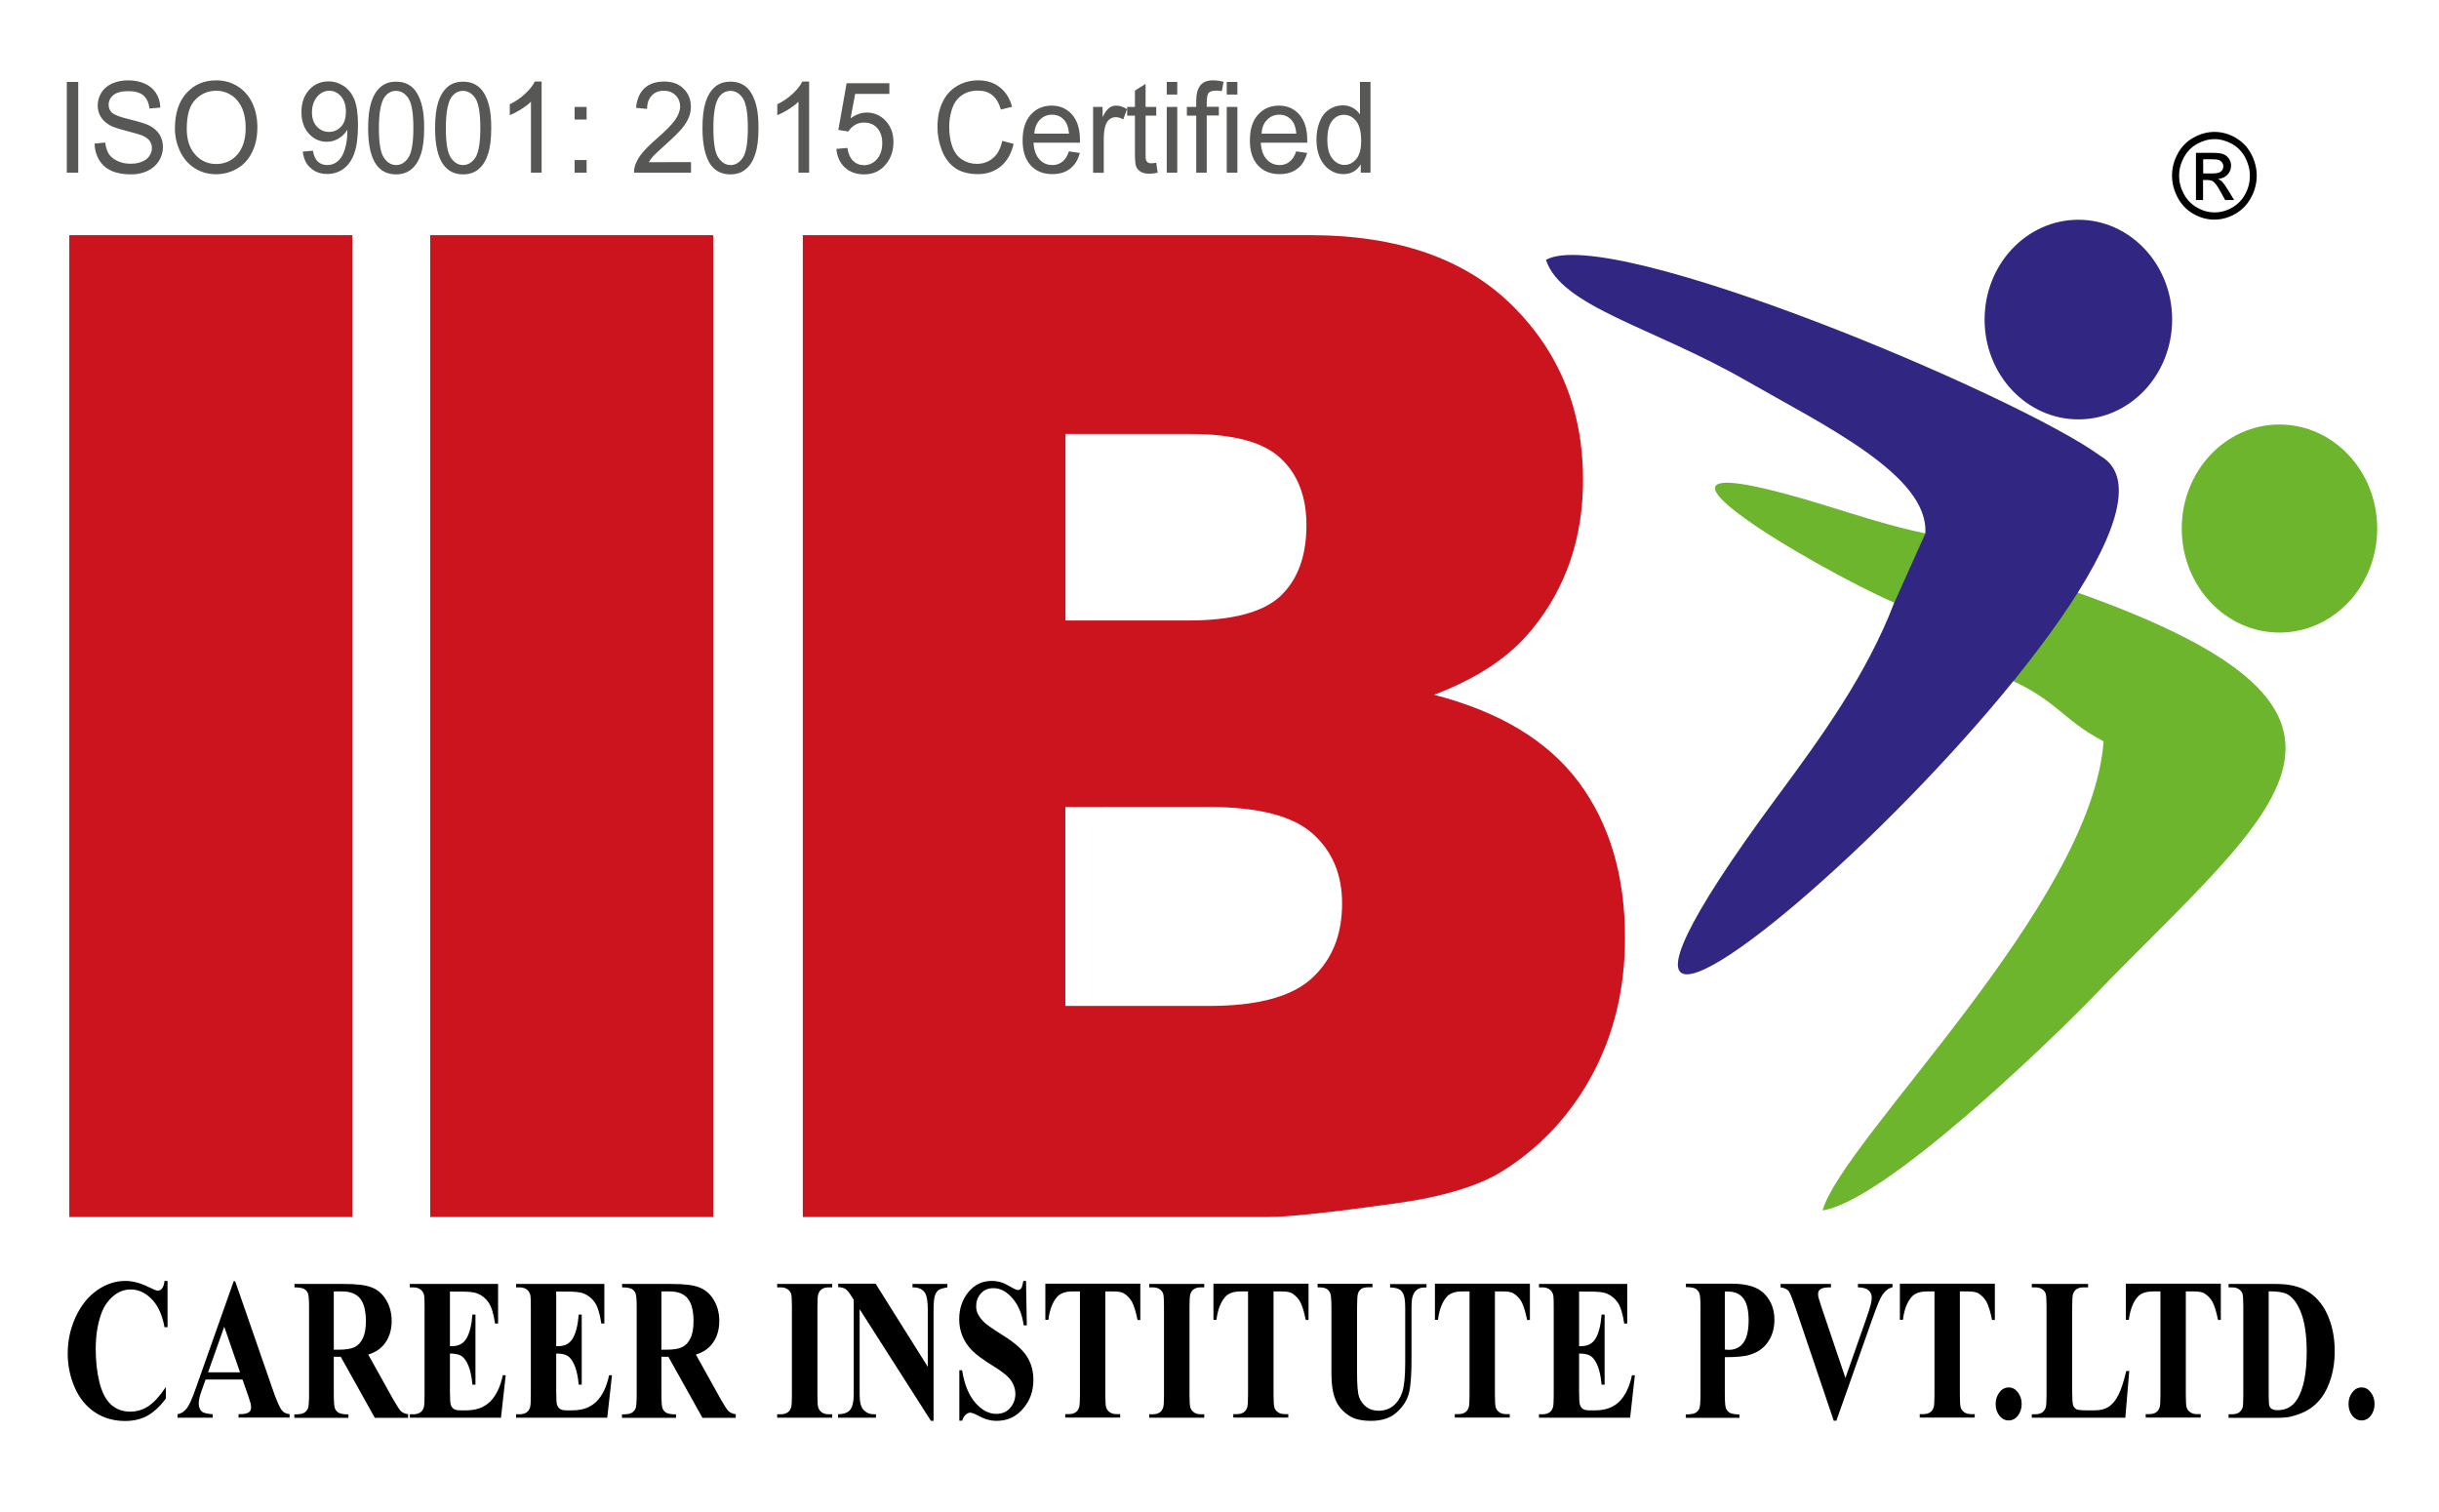 <?xml version="1.0" encoding="utf-8"?>
<!-- Generator: Adobe Illustrator 25.2.0, SVG Export Plug-In . SVG Version: 6.00 Build 0)  -->
<svg version="1.1" id="Layer_1" xmlns="http://www.w3.org/2000/svg" xmlns:xlink="http://www.w3.org/1999/xlink" width="129px" height="80px"
	 viewBox="0 0 185 115">
<style type="text/css">
	.st0{fill-rule:evenodd;clip-rule:evenodd;fill:#CC141F;}
	.st1{fill-rule:evenodd;clip-rule:evenodd;fill:#6CB52D;}
	.st2{fill-rule:evenodd;clip-rule:evenodd;fill:#312783;}
	.st3{fill:#575756;}
</style>
<g>
	<path class="st0" d="M80.78,76.49h10.94c3.7,0,6.3-0.71,7.82-2.12c1.52-1.41,2.28-3.28,2.28-5.67c0-2.21-0.74-3.98-2.25-5.32
		c-1.5-1.34-4.14-2.02-7.9-2.02H80.78V76.49z M80.78,47.18h9.36c3.34,0,5.69-0.63,7-1.86c1.31-1.25,1.97-3.04,1.97-5.39
		c0-2.17-0.66-3.88-1.97-5.09c-1.31-1.23-3.6-1.84-6.85-1.84h-9.5V47.18z M60.82,17.88h38.52c6.69,0,11.83,1.79,15.42,5.35
		c3.59,3.56,5.38,7.98,5.38,13.24c0,4.41-1.28,8.2-3.85,11.35c-1.7,2.12-4.2,3.77-7.48,5.01c4.99,1.29,8.64,3.49,11,6.64
		c2.34,3.15,3.52,7.09,3.52,11.84c0,3.88-0.84,7.35-2.51,10.45c-1.68,3.09-3.97,5.53-6.87,7.33c-1.81,1.11-4.52,1.93-8.16,2.43
		c-4.83,0.67-8.03,1.02-9.61,1.02H60.82V17.88z M32.49,17.88h21.52v74.66H32.49V17.88z M5.05,17.88h21.52v74.66H5.05V17.88z"/>
	<g>
		<defs>
			<path id="SVGID_1_" d="M80.79,76.49h10.93c3.69,0,6.3-0.7,7.81-2.11c1.51-1.43,2.28-3.3,2.28-5.67c0-2.22-0.74-3.98-2.25-5.33
				c-1.51-1.34-4.12-2.02-7.91-2.02H80.79V76.49z M80.79,47.19h9.36c3.32,0,5.67-0.64,6.98-1.85c1.31-1.26,1.98-3.05,1.98-5.39
				c0-2.17-0.67-3.88-1.98-5.09C95.81,33.61,93.53,33,90.28,33h-9.49V47.19z M60.84,17.89h38.5c6.71,0,11.84,1.79,15.43,5.35
				c3.59,3.56,5.37,7.97,5.37,13.23c0,4.43-1.27,8.2-3.82,11.36c-1.71,2.13-4.23,3.77-7.51,5.01c5,1.28,8.65,3.49,11.03,6.65
				c2.31,3.13,3.52,7.07,3.52,11.83c0,3.88-0.84,7.35-2.52,10.44c-1.68,3.09-3.99,5.54-6.87,7.33c-1.81,1.13-4.53,1.94-8.15,2.45
				c-4.83,0.66-8.05,1.02-9.62,1.02H60.84V17.89z M32.5,17.89h21.53v74.66H32.5V17.89z M5.07,17.89h21.5v74.66H5.07V17.89z"/>
		</defs>
		<clipPath id="SVGID_2_">
			<use xlink:href="#SVGID_1_"  style="overflow:visible;"/>
		</clipPath>
	</g>
	<path class="st1" d="M146.17,40.56c-2.62-0.55-5-1.32-7.58-2.12c-19.09-5.89-0.55,4.92,5.21,7.38c-2.11,5.46,3.03-3.64-0.41,1.02
		C151.42,51.74,150.77,36.5,146.17,40.56"/>
	<path class="st1" d="M152.45,51.61c3.77,1.66,4.12,3.12,7.27,4.76c-0.93,12.48-19.78,30.2-21.37,35.67
		c4.7-0.71,17.18-12.73,20.64-16.32c13.97-14.47,25.33-21.62-2.71-31.17C153.72,46.24,154,48.55,152.45,51.61"/>
	<path class="st2" d="M159.51,34.69c-6.24-4.59-37.34-17.68-42.19-14.93c1.19,3.59,8.1,5.09,15.27,9.21
		c5.79,3.33,13.9,7.19,13.57,11.61l-2.36,5.26c-2.11,5.46-5.47,10.11-8.92,14.77C105.84,99.92,170.96,41.39,159.51,34.69"/>
	<path class="st1" d="M173.09,32.28c4.1,0,7.43,3.54,7.43,7.91c0,4.37-3.33,7.91-7.43,7.91c-4.1,0-7.43-3.54-7.43-7.91
		C165.66,35.82,168.98,32.28,173.09,32.28"/>
	<path class="st2" d="M157.8,16.71c3.94,0,7.13,3.4,7.13,7.59c0,4.19-3.19,7.59-7.13,7.59c-3.94,0-7.13-3.4-7.13-7.59
		C150.67,20.11,153.86,16.71,157.8,16.71"/>
	<path d="M167.3,13.19h0.68c0.32,0,0.55-0.05,0.66-0.15c0.12-0.1,0.18-0.23,0.18-0.4c0-0.11-0.03-0.2-0.09-0.28
		c-0.06-0.08-0.14-0.15-0.24-0.19c-0.1-0.04-0.29-0.06-0.56-0.06h-0.64V13.19z M166.74,15.21v-3.59h1.19c0.41,0,0.7,0.03,0.88,0.1
		c0.18,0.07,0.33,0.18,0.44,0.35c0.11,0.16,0.16,0.34,0.16,0.53c0,0.26-0.09,0.49-0.27,0.68c-0.18,0.19-0.42,0.3-0.72,0.33
		c0.12,0.05,0.22,0.12,0.29,0.19c0.14,0.14,0.31,0.38,0.51,0.71l0.42,0.7h-0.68l-0.31-0.56c-0.24-0.45-0.44-0.73-0.59-0.84
		c-0.1-0.08-0.25-0.12-0.45-0.12h-0.33v1.52H166.74z M168.15,10.58c-0.45,0-0.89,0.12-1.32,0.36c-0.43,0.24-0.76,0.58-1.01,1.03
		c-0.24,0.45-0.36,0.91-0.36,1.4c0,0.48,0.12,0.94,0.36,1.38c0.24,0.44,0.57,0.79,1,1.03c0.43,0.25,0.87,0.37,1.34,0.37
		c0.46,0,0.91-0.12,1.34-0.37c0.43-0.25,0.76-0.59,0.99-1.03c0.24-0.44,0.35-0.9,0.35-1.38c0-0.48-0.12-0.95-0.36-1.4
		c-0.24-0.45-0.58-0.79-1-1.03C169.04,10.7,168.6,10.58,168.15,10.58z M168.15,10.03c0.54,0,1.07,0.14,1.58,0.43
		c0.51,0.29,0.92,0.7,1.2,1.23c0.29,0.54,0.43,1.1,0.43,1.67c0,0.57-0.14,1.13-0.43,1.66c-0.28,0.53-0.68,0.94-1.19,1.24
		c-0.51,0.29-1.05,0.44-1.6,0.44c-0.56,0-1.09-0.15-1.6-0.44c-0.51-0.29-0.91-0.71-1.19-1.24c-0.28-0.53-0.43-1.08-0.43-1.66
		c0-0.58,0.14-1.14,0.43-1.67c0.29-0.53,0.69-0.95,1.21-1.23C167.08,10.17,167.61,10.03,168.15,10.03z"/>
	<path class="st3" d="M100.7,10.64c0,0.64,0.13,1.12,0.39,1.43c0.26,0.32,0.56,0.47,0.91,0.47c0.35,0,0.65-0.15,0.9-0.45
		c0.25-0.3,0.37-0.76,0.37-1.38c0-0.68-0.12-1.18-0.38-1.5c-0.25-0.32-0.56-0.48-0.93-0.48c-0.36,0-0.66,0.15-0.9,0.46
		C100.82,9.49,100.7,9.98,100.7,10.64 M103.24,13.13V12.5c-0.3,0.49-0.74,0.74-1.33,0.74c-0.38,0-0.73-0.11-1.04-0.33
		c-0.32-0.22-0.56-0.53-0.74-0.92c-0.17-0.39-0.26-0.85-0.26-1.36c0-0.5,0.08-0.95,0.24-1.36c0.16-0.41,0.39-0.72,0.71-0.93
		c0.31-0.22,0.67-0.33,1.06-0.33c0.29,0,0.54,0.07,0.76,0.19c0.22,0.13,0.4,0.29,0.54,0.5V6.23h0.8v6.9H103.24z M95.7,10.16h2.64
		c-0.03-0.42-0.14-0.74-0.3-0.95c-0.25-0.33-0.59-0.49-0.99-0.49c-0.37,0-0.68,0.13-0.93,0.39C95.86,9.37,95.72,9.72,95.7,10.16z
		 M98.33,11.51l0.83,0.12c-0.13,0.51-0.37,0.91-0.73,1.19c-0.35,0.28-0.81,0.42-1.36,0.42c-0.69,0-1.24-0.22-1.65-0.67
		c-0.41-0.45-0.61-1.08-0.61-1.89c0-0.84,0.2-1.49,0.61-1.95c0.41-0.46,0.94-0.7,1.6-0.7c0.63,0,1.15,0.23,1.55,0.68
		c0.4,0.46,0.6,1.1,0.6,1.92c0,0.05,0,0.13,0,0.22h-3.53c0.03,0.55,0.18,0.97,0.44,1.26c0.26,0.29,0.59,0.44,0.99,0.44
		c0.29,0,0.55-0.08,0.75-0.25C98.04,12.14,98.21,11.87,98.33,11.51z M93.05,13.13v-5h0.81v5H93.05z M93.05,7.19V6.23h0.81v0.96
		H93.05z M90.73,13.13V8.79h-0.71V8.13h0.71V7.65c0-0.49,0.1-0.87,0.3-1.14c0.2-0.26,0.52-0.4,0.96-0.4c0.3,0,0.57,0.04,0.82,0.11
		l-0.13,0.71c-0.16-0.03-0.3-0.04-0.43-0.04c-0.28,0-0.47,0.06-0.57,0.17c-0.1,0.12-0.15,0.36-0.15,0.74v0.32h0.92v0.66h-0.92v4.35
		H90.73z M88.49,13.13v-5h0.8v5H88.49z M88.49,7.19V6.23h0.8v0.96H88.49z M87.69,12.38l0.11,0.75c-0.23,0.05-0.43,0.08-0.61,0.08
		c-0.29,0-0.52-0.05-0.68-0.15c-0.16-0.1-0.27-0.22-0.34-0.38c-0.07-0.16-0.1-0.49-0.1-1V8.79h-0.59V8.13h0.59V6.89l0.81-0.51v1.75
		h0.81v0.66h-0.81v2.93c0,0.24,0.01,0.4,0.04,0.47c0.03,0.07,0.07,0.12,0.14,0.17c0.06,0.04,0.16,0.06,0.27,0.06
		C87.43,12.41,87.55,12.4,87.69,12.38z M82.89,13.13v-5h0.72V8.9c0.18-0.36,0.36-0.59,0.51-0.7c0.16-0.11,0.33-0.17,0.52-0.17
		c0.27,0,0.55,0.09,0.83,0.27l-0.29,0.78c-0.2-0.12-0.39-0.17-0.58-0.17c-0.17,0-0.33,0.06-0.47,0.17c-0.14,0.11-0.24,0.27-0.3,0.46
		c-0.09,0.3-0.13,0.63-0.13,0.99v2.61H82.89z M78.42,10.16h2.64c-0.04-0.42-0.14-0.74-0.3-0.95c-0.25-0.33-0.59-0.49-0.99-0.49
		c-0.37,0-0.68,0.13-0.93,0.39C78.59,9.37,78.45,9.72,78.42,10.16z M81.05,11.51l0.83,0.12c-0.13,0.51-0.37,0.91-0.73,1.19
		c-0.35,0.28-0.81,0.42-1.36,0.42c-0.69,0-1.24-0.22-1.65-0.67c-0.41-0.45-0.61-1.08-0.61-1.89c0-0.84,0.2-1.49,0.61-1.95
		c0.41-0.46,0.94-0.7,1.6-0.7c0.63,0,1.15,0.23,1.55,0.68c0.4,0.46,0.6,1.1,0.6,1.92c0,0.05,0,0.13,0,0.22h-3.53
		c0.03,0.55,0.18,0.97,0.44,1.26c0.26,0.29,0.59,0.44,0.99,0.44c0.29,0,0.55-0.08,0.75-0.25C80.77,12.14,80.93,11.87,81.05,11.51z
		 M75.98,10.71l0.87,0.23c-0.18,0.75-0.51,1.32-0.98,1.71c-0.47,0.39-1.05,0.59-1.73,0.59c-0.7,0-1.28-0.15-1.72-0.45
		c-0.44-0.3-0.78-0.74-1.01-1.31c-0.23-0.58-0.35-1.19-0.35-1.85c0-0.72,0.13-1.35,0.39-1.88c0.26-0.54,0.63-0.94,1.11-1.22
		c0.48-0.28,1.01-0.42,1.59-0.42c0.66,0,1.21,0.18,1.65,0.53c0.45,0.35,0.76,0.85,0.93,1.48l-0.85,0.21
		c-0.15-0.5-0.37-0.87-0.66-1.1c-0.29-0.23-0.65-0.34-1.09-0.34c-0.5,0-0.92,0.13-1.26,0.38c-0.34,0.25-0.57,0.6-0.71,1.02
		c-0.14,0.43-0.21,0.87-0.21,1.33c0,0.59,0.08,1.1,0.24,1.54c0.16,0.44,0.41,0.77,0.75,0.98c0.34,0.22,0.71,0.32,1.11,0.32
		c0.48,0,0.89-0.15,1.23-0.44C75.63,11.73,75.86,11.29,75.98,10.71z M63.37,11.32l0.84-0.07c0.06,0.43,0.21,0.76,0.43,0.98
		c0.23,0.22,0.5,0.33,0.83,0.33c0.39,0,0.72-0.15,0.99-0.46c0.27-0.31,0.4-0.72,0.4-1.22c0-0.48-0.13-0.86-0.38-1.14
		c-0.25-0.28-0.59-0.42-1.01-0.42c-0.26,0-0.49,0.06-0.7,0.19c-0.21,0.13-0.37,0.29-0.49,0.49l-0.76-0.12l0.63-3.55h3.25v0.81h-2.6
		l-0.35,1.86c0.39-0.29,0.8-0.44,1.23-0.44c0.57,0,1.05,0.21,1.44,0.63c0.39,0.42,0.59,0.96,0.59,1.61c0,0.63-0.17,1.17-0.52,1.62
		c-0.42,0.56-0.99,0.84-1.72,0.84c-0.59,0-1.08-0.18-1.46-0.53C63.63,12.37,63.42,11.9,63.37,11.32z M61.3,13.13h-0.81v-5.4
		c-0.19,0.2-0.45,0.39-0.76,0.59c-0.31,0.19-0.6,0.34-0.85,0.44V7.93c0.45-0.22,0.84-0.49,1.18-0.81c0.34-0.32,0.58-0.62,0.72-0.92
		h0.52V13.13z M54.02,9.73c0,1.14,0.12,1.89,0.38,2.26c0.25,0.37,0.56,0.56,0.93,0.56c0.37,0,0.68-0.19,0.93-0.56
		c0.25-0.38,0.38-1.13,0.38-2.26c0-1.14-0.13-1.89-0.38-2.26c-0.25-0.37-0.56-0.56-0.94-0.56c-0.37,0-0.66,0.17-0.89,0.5
		C54.15,7.82,54.02,8.6,54.02,9.73z M53.19,9.73c0-0.81,0.08-1.47,0.24-1.97c0.16-0.5,0.4-0.88,0.71-1.15
		c0.31-0.27,0.71-0.4,1.18-0.4c0.35,0,0.66,0.07,0.93,0.22c0.27,0.15,0.48,0.36,0.65,0.65c0.17,0.28,0.31,0.62,0.4,1.03
		c0.1,0.4,0.15,0.95,0.15,1.63c0,0.81-0.08,1.47-0.24,1.96c-0.16,0.5-0.39,0.88-0.71,1.15c-0.31,0.27-0.71,0.41-1.19,0.41
		c-0.63,0-1.12-0.24-1.48-0.71C53.41,11.96,53.19,11.03,53.19,9.73z M52.32,12.32v0.81h-4.33c-0.01-0.2,0.03-0.4,0.09-0.59
		c0.11-0.31,0.29-0.62,0.54-0.92c0.25-0.3,0.6-0.65,1.05-1.04c0.71-0.62,1.19-1.1,1.44-1.46c0.25-0.36,0.38-0.7,0.38-1.02
		c0-0.34-0.11-0.62-0.34-0.85c-0.23-0.23-0.53-0.35-0.89-0.35c-0.39,0-0.7,0.12-0.93,0.37c-0.23,0.24-0.35,0.58-0.35,1.01L48.14,8.2
		c0.06-0.65,0.27-1.14,0.64-1.49c0.37-0.34,0.87-0.51,1.49-0.51c0.63,0,1.13,0.18,1.49,0.55c0.37,0.37,0.55,0.82,0.55,1.37
		c0,0.28-0.05,0.55-0.16,0.81c-0.11,0.27-0.28,0.55-0.53,0.85c-0.25,0.29-0.66,0.7-1.24,1.22c-0.48,0.43-0.79,0.72-0.93,0.87
		c-0.14,0.15-0.25,0.31-0.34,0.46H52.32z M43.47,13.13v-0.96h0.91v0.96H43.47z M43.47,9.09V8.13h0.91v0.96H43.47z M40.96,13.13
		h-0.81v-5.4c-0.19,0.2-0.45,0.39-0.76,0.59c-0.31,0.19-0.6,0.34-0.85,0.44V7.93c0.45-0.22,0.84-0.49,1.18-0.81
		c0.34-0.32,0.58-0.62,0.72-0.92h0.52V13.13z M33.68,9.73c0,1.14,0.12,1.89,0.38,2.26c0.25,0.37,0.56,0.56,0.93,0.56
		c0.37,0,0.68-0.19,0.93-0.56c0.25-0.38,0.38-1.13,0.38-2.26c0-1.14-0.13-1.89-0.38-2.26c-0.25-0.37-0.56-0.56-0.94-0.56
		c-0.37,0-0.66,0.17-0.89,0.5C33.82,7.82,33.68,8.6,33.68,9.73z M32.86,9.73c0-0.81,0.08-1.47,0.24-1.97
		c0.16-0.5,0.4-0.88,0.71-1.15c0.31-0.27,0.71-0.4,1.18-0.4c0.35,0,0.66,0.07,0.93,0.22c0.27,0.15,0.48,0.36,0.66,0.65
		c0.17,0.28,0.31,0.62,0.4,1.03c0.1,0.4,0.15,0.95,0.15,1.63c0,0.81-0.08,1.47-0.24,1.96c-0.16,0.5-0.39,0.88-0.71,1.15
		c-0.31,0.27-0.71,0.41-1.19,0.41c-0.63,0-1.12-0.24-1.48-0.71C33.07,11.96,32.86,11.03,32.86,9.73z M28.59,9.73
		c0,1.14,0.12,1.89,0.38,2.26c0.25,0.37,0.56,0.56,0.93,0.56c0.37,0,0.68-0.19,0.93-0.56c0.25-0.38,0.38-1.13,0.38-2.26
		c0-1.14-0.13-1.89-0.38-2.26c-0.25-0.37-0.56-0.56-0.94-0.56c-0.37,0-0.66,0.17-0.89,0.5C28.73,7.82,28.59,8.6,28.59,9.73z
		 M27.77,9.73c0-0.81,0.08-1.47,0.24-1.97c0.16-0.5,0.4-0.88,0.71-1.15c0.31-0.27,0.71-0.4,1.18-0.4c0.35,0,0.66,0.07,0.93,0.22
		c0.27,0.15,0.48,0.36,0.65,0.65c0.17,0.28,0.31,0.62,0.4,1.03c0.1,0.4,0.15,0.95,0.15,1.63c0,0.81-0.08,1.47-0.24,1.96
		c-0.16,0.5-0.39,0.88-0.71,1.15c-0.31,0.27-0.71,0.41-1.19,0.41c-0.63,0-1.13-0.24-1.48-0.71C27.98,11.96,27.77,11.03,27.77,9.73z
		 M26.08,8.49c0-0.49-0.12-0.87-0.37-1.16c-0.24-0.28-0.54-0.43-0.89-0.43c-0.36,0-0.67,0.15-0.93,0.46
		c-0.26,0.31-0.39,0.71-0.39,1.19c0,0.44,0.12,0.8,0.37,1.07c0.25,0.27,0.56,0.41,0.93,0.41c0.37,0,0.68-0.14,0.92-0.41
		C25.97,9.36,26.08,8.97,26.08,8.49z M22.8,11.53l0.77-0.07c0.07,0.38,0.19,0.66,0.38,0.83c0.18,0.17,0.42,0.26,0.71,0.26
		c0.25,0,0.46-0.06,0.65-0.18c0.19-0.12,0.34-0.28,0.46-0.48c0.12-0.2,0.22-0.47,0.3-0.81c0.08-0.34,0.12-0.68,0.12-1.04
		c0-0.04,0-0.09,0-0.17c-0.16,0.27-0.38,0.49-0.66,0.66c-0.28,0.17-0.58,0.25-0.9,0.25c-0.54,0-1-0.21-1.37-0.62
		c-0.37-0.41-0.56-0.96-0.56-1.64c0-0.7,0.2-1.26,0.59-1.69c0.39-0.43,0.88-0.64,1.47-0.64c0.42,0,0.81,0.12,1.17,0.36
		c0.35,0.24,0.62,0.59,0.8,1.03c0.18,0.45,0.27,1.1,0.27,1.94c0,0.88-0.09,1.58-0.27,2.11c-0.18,0.52-0.45,0.92-0.81,1.19
		c-0.36,0.27-0.78,0.41-1.26,0.41c-0.51,0-0.93-0.15-1.25-0.45C23.06,12.5,22.87,12.08,22.8,11.53z M13.98,9.79
		c0,0.83,0.21,1.48,0.64,1.96c0.42,0.48,0.96,0.72,1.6,0.72c0.65,0,1.19-0.24,1.61-0.72c0.42-0.48,0.63-1.17,0.63-2.05
		c0-0.56-0.09-1.05-0.27-1.47C18,7.81,17.74,7.48,17.39,7.25c-0.35-0.23-0.74-0.35-1.17-0.35c-0.61,0-1.14,0.22-1.58,0.67
		C14.2,8.01,13.98,8.75,13.98,9.79z M13.08,9.77c0-1.14,0.29-2.04,0.88-2.69c0.58-0.65,1.34-0.97,2.26-0.97
		c0.61,0,1.15,0.15,1.64,0.46c0.48,0.3,0.85,0.73,1.11,1.27c0.25,0.54,0.38,1.16,0.38,1.85c0,0.7-0.13,1.33-0.4,1.88
		c-0.27,0.55-0.65,0.97-1.14,1.25c-0.49,0.28-1.02,0.43-1.59,0.43c-0.62,0-1.17-0.16-1.65-0.47c-0.48-0.31-0.85-0.74-1.1-1.28
		C13.21,10.95,13.08,10.38,13.08,9.77z M6.97,10.92l0.81-0.08c0.04,0.35,0.13,0.63,0.27,0.86c0.14,0.22,0.36,0.4,0.66,0.54
		c0.3,0.14,0.63,0.21,1,0.21c0.33,0,0.62-0.05,0.87-0.16c0.25-0.1,0.44-0.25,0.56-0.43c0.12-0.18,0.19-0.38,0.19-0.59
		c0-0.22-0.06-0.4-0.18-0.57c-0.12-0.16-0.32-0.3-0.59-0.41c-0.18-0.07-0.56-0.18-1.17-0.34C8.8,9.8,8.38,9.66,8.14,9.53
		C7.83,9.35,7.6,9.14,7.44,8.88C7.29,8.63,7.21,8.34,7.21,8.02c0-0.35,0.1-0.68,0.28-0.98c0.19-0.3,0.46-0.53,0.82-0.69
		c0.36-0.16,0.76-0.24,1.2-0.24c0.48,0,0.91,0.08,1.28,0.25c0.37,0.16,0.66,0.41,0.86,0.73c0.2,0.32,0.31,0.68,0.32,1.09l-0.83,0.07
		c-0.04-0.44-0.2-0.77-0.45-0.99c-0.26-0.22-0.64-0.33-1.14-0.33c-0.52,0-0.91,0.1-1.15,0.3c-0.24,0.2-0.36,0.45-0.36,0.73
		c0,0.25,0.09,0.45,0.25,0.61C8.47,8.73,8.9,8.9,9.61,9.07c0.7,0.17,1.19,0.32,1.45,0.44c0.38,0.18,0.66,0.42,0.84,0.7
		c0.18,0.28,0.27,0.61,0.27,0.98c0,0.37-0.1,0.71-0.3,1.04c-0.2,0.32-0.48,0.58-0.86,0.76c-0.37,0.18-0.79,0.27-1.26,0.27
		c-0.59,0-1.09-0.09-1.49-0.27c-0.4-0.18-0.71-0.45-0.94-0.82C7.1,11.79,6.98,11.38,6.97,10.92z M4.86,13.13v-6.9h0.87v6.9H4.86z"/>
	<path d="M179.33,105.5c0.28,0,0.51,0.12,0.7,0.37c0.19,0.25,0.29,0.54,0.29,0.89c0,0.35-0.1,0.64-0.29,0.89
		c-0.19,0.24-0.43,0.36-0.7,0.36c-0.27,0-0.51-0.12-0.7-0.36c-0.19-0.24-0.29-0.54-0.29-0.89c0-0.35,0.09-0.64,0.29-0.89
		C178.82,105.62,179.05,105.5,179.33,105.5 M172.27,98.19v7.94c0,0.42,0.02,0.68,0.05,0.77c0.03,0.09,0.08,0.17,0.16,0.22
		c0.11,0.07,0.26,0.11,0.46,0.11c0.66,0,1.16-0.28,1.51-0.85c0.47-0.77,0.71-1.97,0.71-3.59c0-1.31-0.16-2.35-0.49-3.13
		c-0.26-0.61-0.59-1.03-0.99-1.25C173.4,98.26,172.93,98.19,172.27,98.19z M169.22,107.8v-0.26h0.26c0.23,0,0.41-0.05,0.54-0.14
		c0.12-0.09,0.22-0.22,0.27-0.38c0.03-0.11,0.05-0.42,0.05-0.95v-6.71c0-0.52-0.02-0.85-0.06-0.98c-0.04-0.13-0.13-0.25-0.26-0.34
		c-0.13-0.1-0.31-0.15-0.54-0.15h-0.26v-0.26h3.59c0.96,0,1.73,0.17,2.31,0.5c0.71,0.4,1.25,1.02,1.62,1.84
		c0.37,0.82,0.55,1.75,0.55,2.79c0,0.71-0.09,1.37-0.27,1.98c-0.18,0.6-0.42,1.1-0.7,1.49c-0.29,0.39-0.62,0.71-1,0.94
		c-0.38,0.24-0.84,0.42-1.38,0.55c-0.24,0.06-0.62,0.09-1.14,0.09H169.22z M168.63,97.62v2.75h-0.21c-0.13-0.63-0.27-1.09-0.42-1.37
		c-0.15-0.28-0.37-0.5-0.63-0.66c-0.15-0.09-0.41-0.14-0.79-0.14h-0.61v7.86c0,0.52,0.02,0.85,0.07,0.98
		c0.04,0.13,0.13,0.25,0.26,0.34c0.13,0.1,0.31,0.15,0.54,0.15h0.26v0.26h-4.18v-0.26h0.26c0.23,0,0.42-0.05,0.56-0.16
		c0.1-0.07,0.18-0.19,0.24-0.36c0.04-0.12,0.06-0.44,0.06-0.95v-7.86h-0.58c-0.54,0-0.93,0.15-1.17,0.43
		c-0.34,0.4-0.56,0.98-0.65,1.73h-0.23v-2.75H168.63z M161.67,104.24l-0.3,3.56h-7.11v-0.26h0.26c0.23,0,0.42-0.05,0.56-0.16
		c0.1-0.07,0.18-0.19,0.24-0.36c0.04-0.12,0.06-0.44,0.06-0.95v-6.71c0-0.52-0.02-0.85-0.06-0.98c-0.04-0.13-0.13-0.25-0.26-0.34
		c-0.13-0.1-0.31-0.15-0.54-0.15h-0.26v-0.26h4.28v0.26h-0.35c-0.23,0-0.42,0.05-0.56,0.16c-0.1,0.07-0.18,0.19-0.24,0.36
		c-0.04,0.12-0.06,0.44-0.06,0.95v6.49c0,0.52,0.02,0.85,0.07,1c0.05,0.14,0.14,0.25,0.28,0.32c0.1,0.04,0.34,0.07,0.71,0.07h0.67
		c0.42,0,0.78-0.09,1.06-0.28c0.28-0.19,0.53-0.49,0.73-0.9c0.21-0.41,0.4-1.01,0.59-1.81H161.67z M152.5,105.5
		c0.28,0,0.51,0.12,0.7,0.37c0.19,0.25,0.29,0.54,0.29,0.89c0,0.35-0.1,0.64-0.29,0.89c-0.19,0.24-0.43,0.36-0.7,0.36
		c-0.27,0-0.51-0.12-0.7-0.36c-0.19-0.24-0.29-0.54-0.29-0.89c0-0.35,0.1-0.64,0.29-0.89C151.99,105.62,152.23,105.5,152.5,105.5z
		 M151.45,97.62v2.75h-0.21c-0.13-0.63-0.27-1.09-0.42-1.37c-0.15-0.28-0.37-0.5-0.63-0.66c-0.15-0.09-0.41-0.14-0.79-0.14h-0.61
		v7.86c0,0.52,0.02,0.85,0.07,0.98c0.04,0.13,0.13,0.25,0.26,0.34c0.13,0.1,0.31,0.15,0.54,0.15h0.26v0.26h-4.18v-0.26H146
		c0.23,0,0.42-0.05,0.56-0.16c0.1-0.07,0.18-0.19,0.24-0.36c0.04-0.12,0.06-0.44,0.06-0.95v-7.86h-0.58c-0.54,0-0.93,0.15-1.17,0.43
		c-0.34,0.4-0.56,0.98-0.65,1.73h-0.23v-2.75H151.45z M143.67,97.62v0.26c-0.29,0.06-0.55,0.26-0.78,0.6
		c-0.17,0.25-0.41,0.84-0.74,1.77l-2.75,7.78h-0.2l-2.74-8.1c-0.33-0.98-0.55-1.56-0.66-1.72c-0.11-0.17-0.33-0.28-0.64-0.32v-0.26
		h3.83v0.26h-0.13c-0.35,0-0.59,0.06-0.71,0.17c-0.09,0.07-0.14,0.19-0.14,0.34c0,0.09,0.01,0.2,0.05,0.32
		c0.03,0.12,0.14,0.46,0.32,1l1.71,5.06l1.58-4.5c0.19-0.55,0.31-0.92,0.35-1.11c0.04-0.19,0.07-0.35,0.07-0.48
		c0-0.15-0.03-0.28-0.1-0.4c-0.06-0.12-0.16-0.2-0.28-0.27c-0.17-0.08-0.39-0.13-0.67-0.13v-0.26H143.67z M130.92,98.21v4.41
		c0.13,0.01,0.23,0.02,0.3,0.02c0.48,0,0.86-0.18,1.12-0.55c0.26-0.36,0.39-0.93,0.39-1.69c0-0.76-0.13-1.31-0.39-1.66
		c-0.26-0.35-0.65-0.53-1.17-0.53H130.92z M130.92,103.2v2.82c0,0.56,0.03,0.9,0.08,1.05c0.05,0.14,0.15,0.26,0.28,0.35
		c0.14,0.08,0.39,0.13,0.75,0.13v0.26h-4.08v-0.26c0.37,0,0.62-0.04,0.76-0.13c0.13-0.09,0.23-0.2,0.28-0.34
		c0.05-0.14,0.08-0.49,0.08-1.04V99.4c0-0.56-0.03-0.9-0.08-1.05c-0.05-0.14-0.15-0.26-0.28-0.35c-0.14-0.08-0.39-0.13-0.75-0.13
		v-0.26h3.5c1.15,0,1.98,0.26,2.48,0.78c0.5,0.52,0.75,1.17,0.75,1.95c0,0.66-0.16,1.23-0.49,1.7c-0.32,0.47-0.77,0.79-1.34,0.96
		C132.48,103.14,131.83,103.2,130.92,103.2z M119.84,98.21v4.15H120c0.51,0,0.88-0.2,1.11-0.61c0.23-0.4,0.38-1,0.44-1.79h0.23v5.33
		h-0.23c-0.05-0.58-0.15-1.06-0.3-1.43c-0.15-0.37-0.33-0.62-0.53-0.75c-0.2-0.13-0.49-0.19-0.88-0.19v2.86
		c0,0.56,0.02,0.9,0.06,1.03c0.04,0.13,0.11,0.23,0.21,0.31c0.1,0.08,0.27,0.12,0.5,0.12h0.48c0.75,0,1.35-0.22,1.8-0.66
		c0.45-0.44,0.78-1.11,0.97-2.01h0.22l-0.36,3.23h-6.93v-0.26h0.26c0.23,0,0.42-0.05,0.56-0.16c0.1-0.07,0.18-0.19,0.24-0.36
		c0.04-0.12,0.06-0.44,0.06-0.95v-6.71c0-0.46-0.01-0.75-0.03-0.85c-0.04-0.18-0.11-0.31-0.22-0.41c-0.15-0.14-0.35-0.21-0.61-0.21
		h-0.26v-0.26h6.71v3.01h-0.23c-0.11-0.74-0.27-1.26-0.48-1.58c-0.21-0.32-0.5-0.56-0.87-0.71c-0.22-0.09-0.63-0.14-1.24-0.14
		H119.84z M116.1,97.62v2.75h-0.21c-0.13-0.63-0.27-1.09-0.42-1.37c-0.15-0.28-0.37-0.5-0.63-0.66c-0.15-0.09-0.41-0.14-0.79-0.14
		h-0.61v7.86c0,0.52,0.02,0.85,0.07,0.98c0.04,0.13,0.13,0.25,0.26,0.34c0.13,0.1,0.31,0.15,0.54,0.15h0.26v0.26h-4.18v-0.26h0.26
		c0.23,0,0.42-0.05,0.56-0.16c0.1-0.07,0.18-0.19,0.24-0.36c0.04-0.12,0.06-0.44,0.06-0.95v-7.86h-0.58c-0.54,0-0.93,0.15-1.17,0.43
		c-0.34,0.4-0.56,0.98-0.65,1.73h-0.23v-2.75H116.1z M99.99,97.62h4.14v0.26h-0.21c-0.31,0-0.53,0.04-0.64,0.13
		c-0.12,0.08-0.2,0.2-0.25,0.34c-0.05,0.15-0.07,0.51-0.07,1.1v4.98c0,0.91,0.05,1.51,0.16,1.81c0.11,0.3,0.29,0.54,0.54,0.74
		c0.25,0.19,0.56,0.29,0.94,0.29c0.43,0,0.8-0.12,1.11-0.37c0.31-0.25,0.53-0.59,0.68-1.02c0.15-0.44,0.23-1.19,0.23-2.27v-4.15
		c0-0.46-0.04-0.79-0.11-0.98c-0.07-0.2-0.17-0.33-0.29-0.41c-0.18-0.11-0.43-0.17-0.75-0.17v-0.26h2.77v0.26h-0.17
		c-0.22,0-0.41,0.06-0.56,0.17c-0.15,0.12-0.26,0.29-0.33,0.52c-0.05,0.16-0.08,0.45-0.08,0.87v3.86c0,1.19-0.06,2.06-0.19,2.59
		c-0.13,0.53-0.43,1.02-0.91,1.46c-0.48,0.45-1.14,0.67-1.97,0.67c-0.69,0-1.23-0.12-1.61-0.35c-0.52-0.32-0.88-0.73-1.09-1.23
		c-0.21-0.5-0.32-1.17-0.32-2.02v-4.98c0-0.59-0.03-0.96-0.08-1.1c-0.05-0.14-0.14-0.26-0.27-0.35c-0.13-0.08-0.36-0.13-0.7-0.12
		V97.62z M99.27,97.62v2.75h-0.21c-0.13-0.63-0.27-1.09-0.42-1.37c-0.15-0.28-0.37-0.5-0.63-0.66c-0.15-0.09-0.41-0.14-0.79-0.14
		h-0.61v7.86c0,0.52,0.02,0.85,0.07,0.98c0.04,0.13,0.13,0.25,0.26,0.34c0.13,0.1,0.31,0.15,0.53,0.15h0.26v0.26h-4.18v-0.26h0.26
		c0.23,0,0.42-0.05,0.56-0.16c0.1-0.07,0.18-0.19,0.24-0.36c0.04-0.12,0.06-0.44,0.06-0.95v-7.86h-0.58c-0.54,0-0.93,0.15-1.17,0.43
		c-0.34,0.4-0.56,0.98-0.65,1.73h-0.23v-2.75H99.27z M91.34,107.54v0.26h-4.18v-0.26h0.26c0.23,0,0.42-0.05,0.56-0.16
		c0.1-0.07,0.18-0.19,0.24-0.36c0.04-0.12,0.06-0.44,0.06-0.95v-6.71c0-0.52-0.02-0.85-0.06-0.98c-0.04-0.13-0.13-0.25-0.26-0.34
		c-0.13-0.1-0.31-0.15-0.54-0.15h-0.26v-0.26h4.18v0.26h-0.26c-0.23,0-0.42,0.05-0.56,0.16c-0.1,0.07-0.18,0.19-0.24,0.36
		c-0.04,0.12-0.06,0.44-0.06,0.95v6.71c0,0.52,0.02,0.85,0.07,0.98c0.05,0.13,0.13,0.25,0.26,0.34c0.13,0.1,0.31,0.15,0.53,0.15
		H91.34z M86.48,97.62v2.75h-0.21c-0.13-0.63-0.27-1.09-0.42-1.37c-0.15-0.28-0.37-0.5-0.63-0.66c-0.15-0.09-0.41-0.14-0.79-0.14
		h-0.61v7.86c0,0.52,0.02,0.85,0.07,0.98c0.04,0.13,0.13,0.25,0.26,0.34c0.13,0.1,0.31,0.15,0.54,0.15h0.26v0.26h-4.18v-0.26h0.26
		c0.23,0,0.42-0.05,0.56-0.16c0.1-0.07,0.18-0.19,0.24-0.36c0.04-0.12,0.06-0.44,0.06-0.95v-7.86h-0.58c-0.54,0-0.93,0.15-1.17,0.43
		c-0.34,0.4-0.56,0.98-0.65,1.73h-0.23v-2.75H86.48z M77.79,97.39l0.06,3.39h-0.24c-0.11-0.85-0.4-1.53-0.84-2.05
		c-0.45-0.52-0.93-0.78-1.46-0.78c-0.4,0-0.72,0.14-0.96,0.41C74.11,98.64,74,98.96,74,99.31c0,0.23,0.04,0.42,0.13,0.6
		c0.11,0.23,0.3,0.47,0.55,0.7c0.19,0.16,0.61,0.46,1.28,0.88c0.94,0.58,1.58,1.14,1.9,1.66c0.33,0.52,0.49,1.11,0.49,1.78
		c0,0.85-0.26,1.58-0.79,2.19c-0.52,0.61-1.19,0.92-1.99,0.92c-0.25,0-0.49-0.03-0.72-0.1c-0.23-0.06-0.51-0.19-0.85-0.37
		c-0.19-0.1-0.34-0.15-0.47-0.15c-0.1,0-0.21,0.05-0.32,0.15c-0.12,0.1-0.21,0.26-0.28,0.46h-0.21v-3.84h0.21
		c0.17,1.08,0.51,1.9,1,2.47c0.5,0.57,1.03,0.85,1.6,0.85c0.44,0,0.8-0.15,1.06-0.46c0.26-0.3,0.39-0.66,0.39-1.06
		c0-0.24-0.05-0.47-0.15-0.7c-0.1-0.23-0.25-0.44-0.46-0.64c-0.21-0.2-0.57-0.47-1.09-0.79c-0.73-0.45-1.26-0.84-1.58-1.16
		c-0.32-0.32-0.56-0.68-0.73-1.07c-0.17-0.4-0.26-0.83-0.26-1.31c0-0.81,0.23-1.5,0.7-2.07c0.47-0.57,1.06-0.85,1.77-0.85
		c0.26,0,0.51,0.04,0.76,0.12c0.19,0.06,0.41,0.17,0.68,0.33c0.27,0.16,0.45,0.24,0.56,0.24c0.1,0,0.18-0.04,0.24-0.12
		c0.06-0.08,0.11-0.27,0.17-0.57H77.79z M66.36,97.62l3.96,6.31v-4.37c0-0.62-0.07-1.03-0.21-1.25c-0.19-0.29-0.51-0.43-0.95-0.42
		v-0.26h2.65v0.26c-0.34,0.06-0.57,0.13-0.68,0.21c-0.11,0.09-0.21,0.23-0.27,0.43c-0.06,0.2-0.1,0.54-0.1,1.03v8.48h-0.2
		l-5.42-8.49v6.49c0,0.59,0.1,0.99,0.32,1.19c0.21,0.21,0.46,0.31,0.73,0.31h0.19v0.26H63.5v-0.26c0.44-0.01,0.75-0.12,0.93-0.35
		c0.17-0.23,0.26-0.61,0.26-1.16v-7.2l-0.17-0.26c-0.17-0.28-0.32-0.46-0.45-0.55c-0.13-0.09-0.32-0.14-0.56-0.15v-0.26H66.36z
		 M63.05,107.54v0.26h-4.18v-0.26h0.26c0.23,0,0.42-0.05,0.56-0.16c0.1-0.07,0.18-0.19,0.24-0.36c0.04-0.12,0.06-0.44,0.06-0.95
		v-6.71c0-0.52-0.02-0.85-0.06-0.98c-0.04-0.13-0.13-0.25-0.26-0.34c-0.13-0.1-0.31-0.15-0.54-0.15h-0.26v-0.26h4.18v0.26h-0.26
		c-0.23,0-0.42,0.05-0.56,0.16c-0.1,0.07-0.18,0.19-0.24,0.36c-0.04,0.12-0.06,0.44-0.06,0.95v6.71c0,0.52,0.02,0.85,0.07,0.98
		c0.05,0.13,0.13,0.25,0.26,0.34c0.13,0.1,0.31,0.15,0.53,0.15H63.05z M50.07,98.19v4.44h0.34c0.55,0,0.96-0.06,1.23-0.19
		c0.27-0.13,0.49-0.36,0.64-0.69c0.16-0.33,0.23-0.76,0.23-1.29c0-0.77-0.14-1.34-0.43-1.71c-0.29-0.37-0.75-0.55-1.38-0.55H50.07z
		 M50.07,103.17v2.87c0,0.55,0.03,0.9,0.08,1.04c0.05,0.14,0.15,0.26,0.28,0.34c0.14,0.08,0.39,0.13,0.75,0.13v0.26h-4.11v-0.26
		c0.37,0,0.62-0.04,0.76-0.13c0.13-0.09,0.23-0.2,0.28-0.34c0.05-0.14,0.08-0.49,0.08-1.03v-6.65c0-0.55-0.03-0.9-0.08-1.04
		c-0.05-0.14-0.15-0.26-0.28-0.34c-0.14-0.08-0.39-0.13-0.75-0.13v-0.26h3.73c0.97,0,1.68,0.08,2.13,0.26
		c0.45,0.17,0.82,0.48,1.1,0.94c0.28,0.46,0.43,1,0.43,1.61c0,0.75-0.21,1.37-0.64,1.86c-0.27,0.31-0.65,0.55-1.14,0.7l1.92,3.45
		c0.25,0.44,0.44,0.72,0.54,0.83c0.16,0.15,0.35,0.24,0.57,0.25v0.28h-2.53l-2.59-4.64H50.07z M42.07,98.21v4.15h0.16
		c0.51,0,0.88-0.2,1.11-0.61c0.23-0.4,0.38-1,0.44-1.79h0.23v5.33h-0.23c-0.05-0.58-0.15-1.06-0.3-1.43
		c-0.15-0.37-0.33-0.62-0.53-0.75c-0.2-0.13-0.49-0.19-0.88-0.19v2.86c0,0.56,0.02,0.9,0.06,1.03c0.04,0.13,0.11,0.23,0.21,0.31
		c0.1,0.08,0.27,0.12,0.5,0.12h0.48c0.75,0,1.35-0.22,1.8-0.66c0.45-0.44,0.78-1.11,0.97-2.01h0.22l-0.36,3.23h-6.93v-0.26h0.26
		c0.23,0,0.42-0.05,0.56-0.16c0.1-0.07,0.18-0.19,0.24-0.36c0.04-0.12,0.06-0.44,0.06-0.95v-6.71c0-0.46-0.01-0.75-0.03-0.85
		c-0.04-0.18-0.11-0.31-0.22-0.41c-0.15-0.14-0.35-0.21-0.61-0.21h-0.26v-0.26h6.71v3.01H45.5c-0.11-0.74-0.27-1.26-0.48-1.58
		c-0.21-0.32-0.5-0.56-0.87-0.71c-0.22-0.09-0.63-0.14-1.24-0.14H42.07z M33.99,98.21v4.15h0.16c0.51,0,0.88-0.2,1.11-0.61
		c0.23-0.4,0.38-1,0.44-1.79h0.23v5.33h-0.23c-0.05-0.58-0.15-1.06-0.3-1.43c-0.15-0.37-0.33-0.62-0.53-0.75
		c-0.2-0.13-0.49-0.19-0.88-0.19v2.86c0,0.56,0.02,0.9,0.06,1.03c0.04,0.13,0.11,0.23,0.21,0.31c0.1,0.08,0.27,0.12,0.5,0.12h0.48
		c0.75,0,1.35-0.22,1.8-0.66c0.45-0.44,0.78-1.11,0.97-2.01h0.22l-0.36,3.23h-6.93v-0.26h0.26c0.23,0,0.42-0.05,0.56-0.16
		c0.1-0.07,0.18-0.19,0.24-0.36c0.04-0.12,0.06-0.44,0.06-0.95v-6.71c0-0.46-0.01-0.75-0.03-0.85c-0.04-0.18-0.11-0.31-0.22-0.41
		c-0.15-0.14-0.35-0.21-0.61-0.21h-0.26v-0.26h6.71v3.01h-0.23c-0.11-0.74-0.27-1.26-0.48-1.58c-0.21-0.32-0.5-0.56-0.87-0.71
		c-0.22-0.09-0.63-0.14-1.24-0.14H33.99z M25.16,98.19v4.44h0.34c0.55,0,0.96-0.06,1.23-0.19c0.27-0.13,0.49-0.36,0.64-0.69
		c0.16-0.33,0.23-0.76,0.23-1.29c0-0.77-0.14-1.34-0.43-1.71c-0.29-0.37-0.75-0.55-1.38-0.55H25.16z M25.16,103.17v2.87
		c0,0.55,0.03,0.9,0.08,1.04c0.05,0.14,0.15,0.26,0.28,0.34c0.14,0.08,0.39,0.13,0.75,0.13v0.26h-4.11v-0.26
		c0.37,0,0.62-0.04,0.76-0.13c0.13-0.09,0.23-0.2,0.28-0.34c0.05-0.14,0.08-0.49,0.08-1.03v-6.65c0-0.55-0.03-0.9-0.08-1.04
		c-0.05-0.14-0.15-0.26-0.28-0.34c-0.14-0.08-0.39-0.13-0.75-0.13v-0.26h3.73c0.97,0,1.68,0.08,2.13,0.26
		c0.45,0.17,0.82,0.48,1.1,0.94c0.28,0.46,0.43,1,0.43,1.61c0,0.75-0.21,1.37-0.64,1.86c-0.27,0.31-0.65,0.55-1.14,0.7l1.92,3.45
		c0.25,0.44,0.44,0.72,0.54,0.83c0.16,0.15,0.35,0.24,0.57,0.25v0.28h-2.53l-2.59-4.64H25.16z M18.03,104.35l-1.2-3.47l-1.23,3.47
		H18.03z M18.22,104.9h-2.81l-0.35,0.99c-0.11,0.33-0.17,0.61-0.17,0.83c0,0.29,0.09,0.5,0.27,0.64c0.11,0.08,0.37,0.14,0.79,0.18
		v0.26h-2.67v-0.26c0.29-0.06,0.52-0.21,0.71-0.46c0.19-0.25,0.42-0.77,0.69-1.55l2.87-8.11h0.11l2.89,8.33
		c0.28,0.8,0.5,1.3,0.68,1.51c0.14,0.16,0.32,0.25,0.57,0.27v0.26h-3.88v-0.26h0.16c0.31,0,0.53-0.06,0.66-0.17
		c0.09-0.08,0.13-0.2,0.13-0.35c0-0.09-0.01-0.19-0.03-0.28c-0.01-0.04-0.07-0.24-0.18-0.57L18.22,104.9z M12.52,97.39v3.53h-0.23
		c-0.17-0.93-0.49-1.64-0.97-2.13c-0.47-0.49-1.01-0.74-1.61-0.74c-0.5,0-0.96,0.18-1.37,0.55c-0.42,0.37-0.72,0.84-0.91,1.44
		c-0.25,0.76-0.37,1.6-0.37,2.53c0,0.91,0.09,1.74,0.27,2.49c0.18,0.75,0.46,1.32,0.85,1.7c0.39,0.38,0.89,0.58,1.5,0.58
		c0.5,0,0.97-0.14,1.39-0.42c0.42-0.28,0.86-0.76,1.32-1.45v0.88c-0.45,0.6-0.92,1.03-1.4,1.3c-0.49,0.27-1.05,0.4-1.7,0.4
		c-0.86,0-1.62-0.22-2.28-0.65c-0.66-0.44-1.18-1.06-1.54-1.88c-0.36-0.82-0.54-1.68-0.54-2.61c0-0.97,0.2-1.89,0.6-2.76
		c0.4-0.87,0.94-1.55,1.62-2.03c0.68-0.48,1.4-0.72,2.16-0.72c0.56,0,1.16,0.16,1.78,0.47c0.36,0.18,0.59,0.27,0.69,0.27
		c0.13,0,0.24-0.06,0.33-0.18c0.09-0.12,0.15-0.3,0.18-0.56H12.52z"/>
</g>
</svg>
